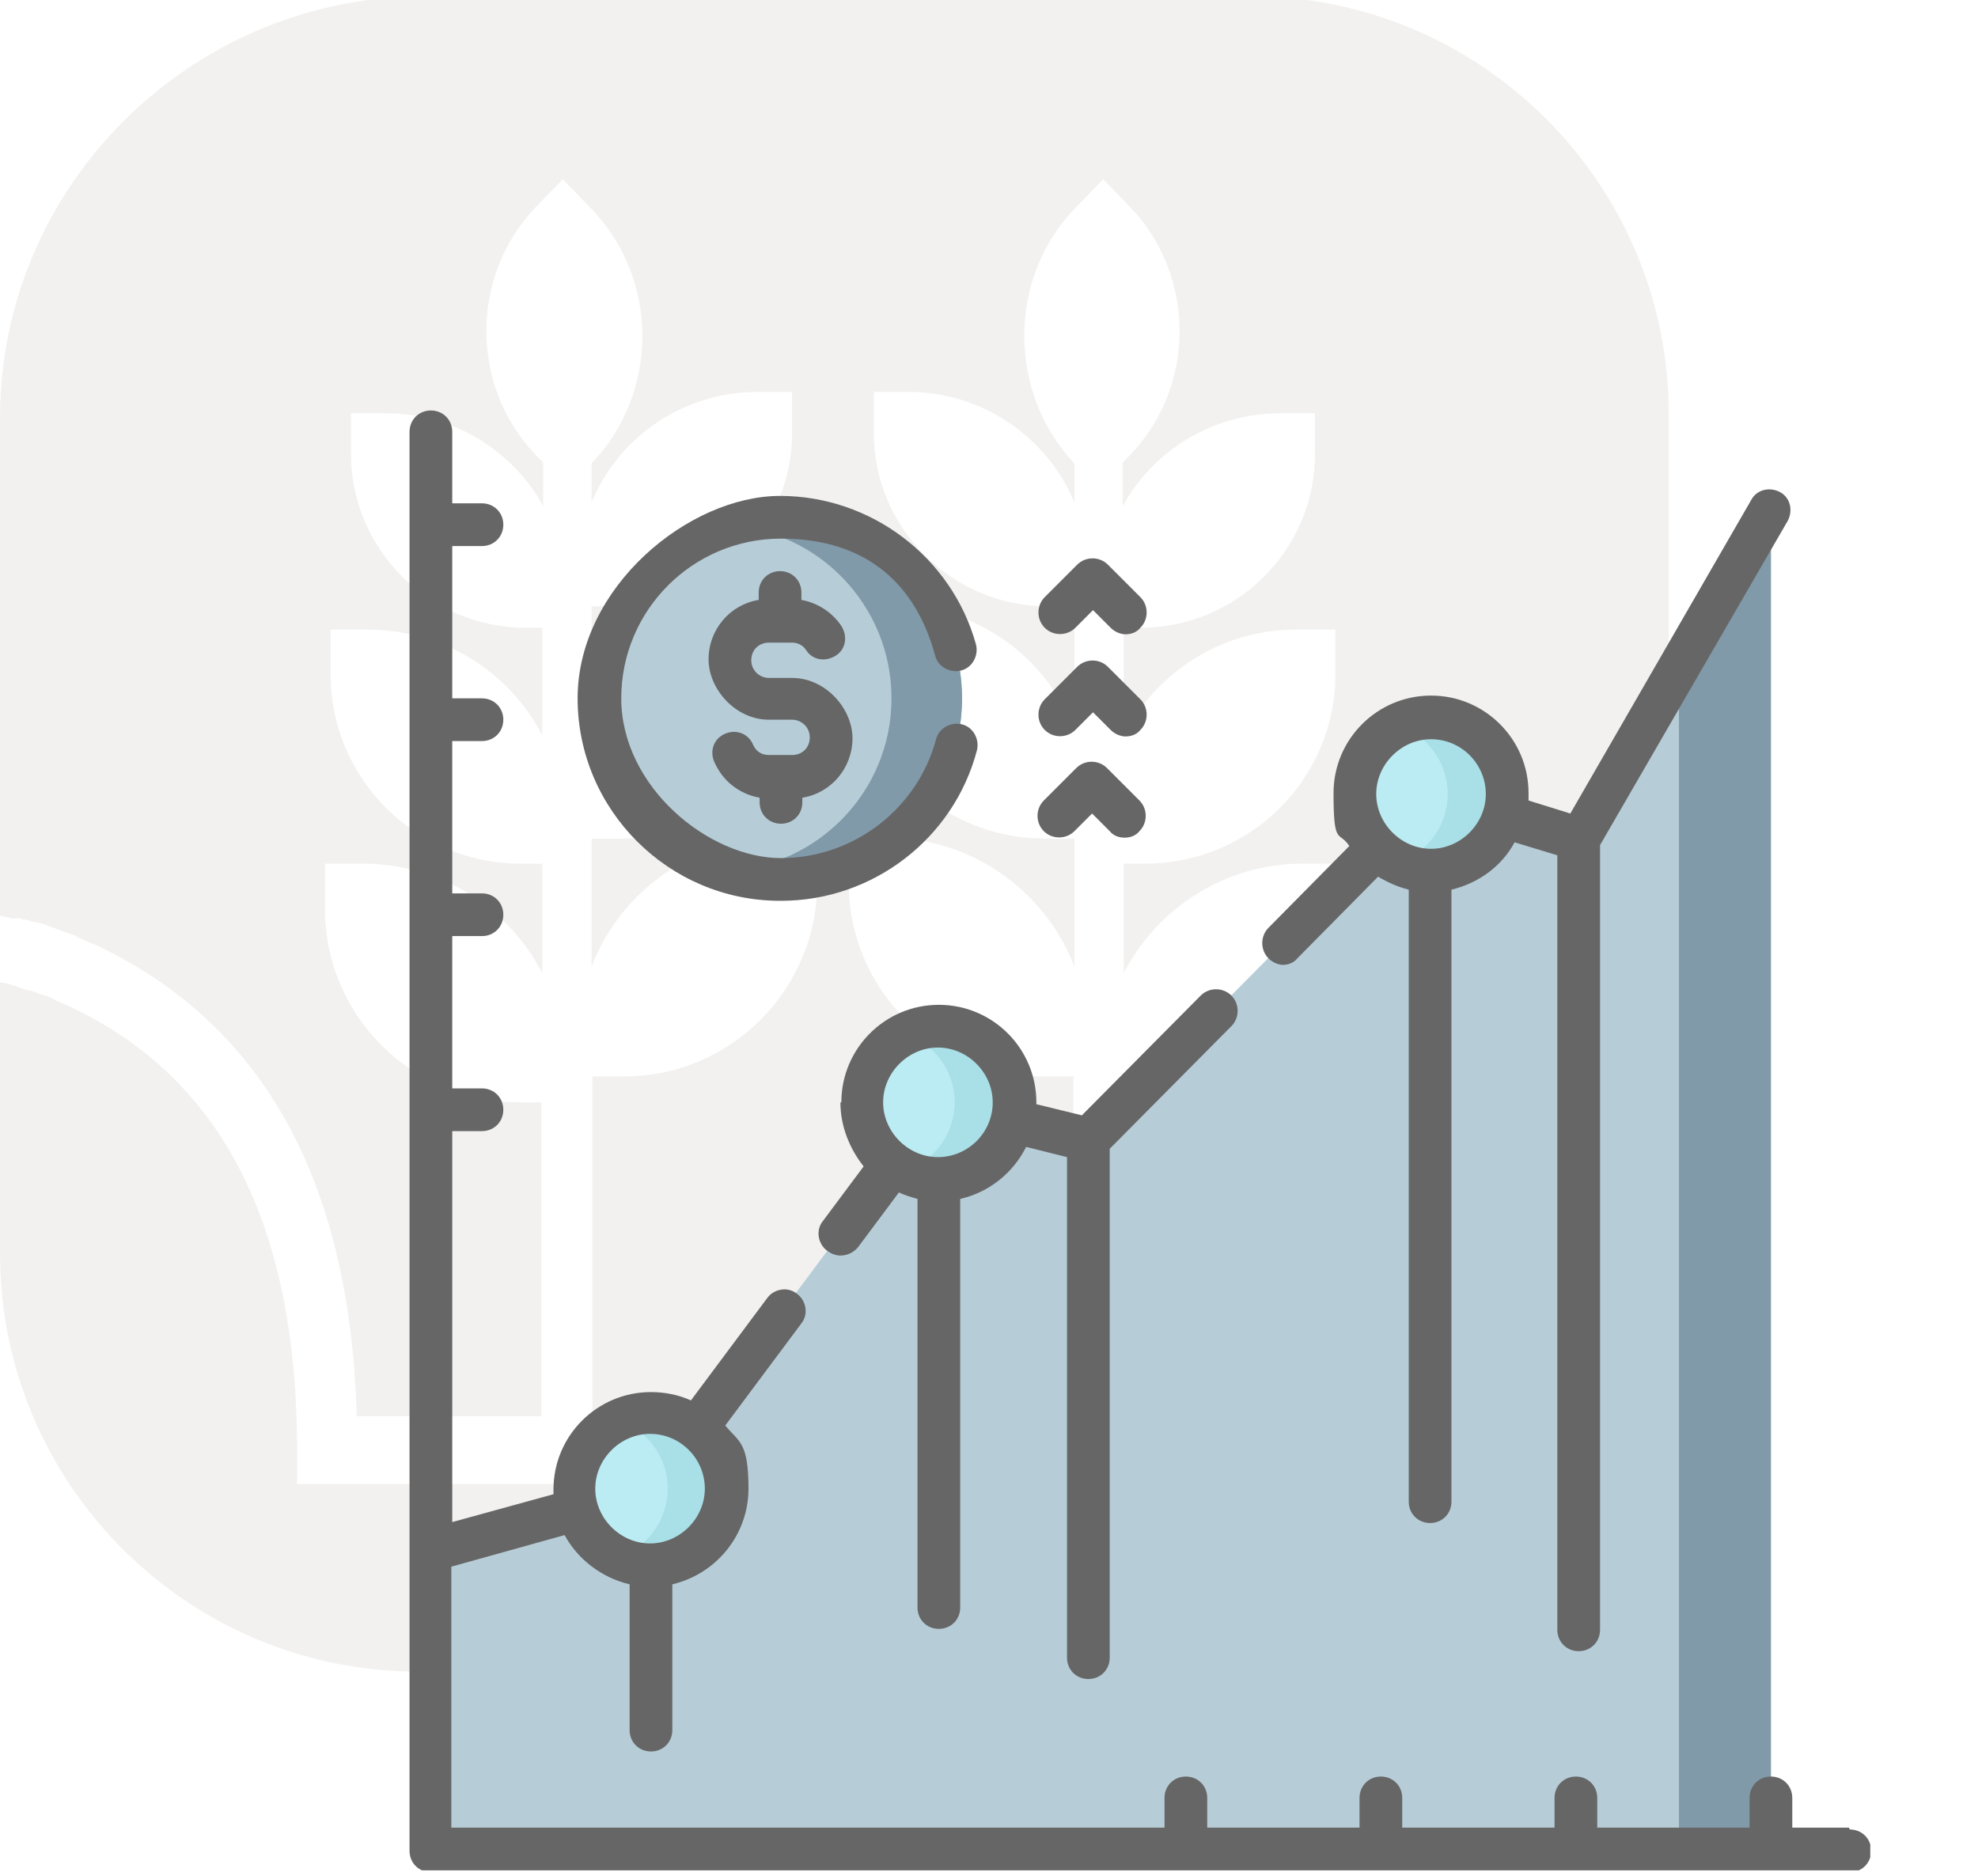 <?xml version="1.0" encoding="UTF-8"?>
<svg xmlns="http://www.w3.org/2000/svg" xmlns:xlink="http://www.w3.org/1999/xlink" id="Ebene_1" version="1.1" viewBox="0 0 213 202">
  <defs>
    <style>
      .st0 {
        fill: none;
      }

      .st1 {
        fill: #b6cdd8;
      }

      .st2 {
        fill: #666;
      }

      .st3 {
        fill: #eae8e5;
      }

      .st4 {
        fill: #bbecf3;
      }

      .st5 {
        opacity: .6;
      }

      .st6 {
        fill: #819aa9;
      }

      .st7 {
        fill: #a9dfe7;
      }

      .st8 {
        clip-path: url(#clippath);
      }
    </style>
    <clipPath id="clippath">
      <rect class="st0" x="44" y="44" width="157.4" height="157.4"></rect>
    </clipPath>
  </defs>
  <g class="st5">
    <path class="st3" d="M179.6,106h-.1c0,0,0,0-.1,0-.9.3-1.8.6-2.6.9h-.2c0,0,0,0,0,0-.2,0-.4.2-.7.2-.5.2-1,.4-1.5.6-.1,0-.3.1-.4.2,0,0-.1,0-.2,0h-.1c0,0-.1,0-.2.1-17.7,7.9-25.3,24.7-25.4,48.1v3.7h0s-3.5,0-3.5,0H32s0,0,0,0h0v-3.5c0-23.8-7.7-40.7-25.8-48.5-.1,0-.3-.1-.4-.2-.4-.2-.9-.4-1.3-.5-.4-.1-.7-.3-1.1-.4-.1,0-.3,0-.4-.1h-.2c-.8-.3-1.6-.6-2.5-.8H0C0,105.9,0,135,0,135,0,159.8,20.2,180,45,180h90c24.8,0,45-20.2,45-45v-29.1h-.3c0,0-.1.1-.1.1Z"></path>
    <path class="st3" d="M1.1,98.9h0s.2,0,.2,0h.1s0,0,.1,0h.1c0,0,.1,0,.2,0h.1s.2,0,.2,0h.2c0,0,0,0,.1.1h.1c0,0,.1,0,.2,0,.3.1.7.2,1,.3,0,0,.2,0,.2,0h.1s.2.1.2.1h.2c0,0,.1.1.1.1,0,0,.1,0,.2,0,1.1.4,2.1.8,3.2,1.2.2,0,.3.1.4.2.4.2.8.3,1.1.5.1,0,.3.1.4.2h.2c18.7,8.7,27.6,26,28.4,50.4,0,.2,0,.3,0,.5h19.9v-33.8h-2.4c-11.5,0-20.9-9.3-20.9-20.8v-4.9s4.1,0,4.1,0c8.4,0,15.7,4.8,19.3,11.8v-11.8h-2.3c-11.3,0-20.5-9.1-20.5-20.4v-4.8s4,0,4,0c8.2,0,15.3,4.6,18.8,11.4v-11.6h-1.8c-10.3,0-18.8-8.4-18.8-18.7v-4.4s3.7,0,3.7,0c7.3,0,13.7,4,17,10v-4.7l-.8-.8c-7.1-7.4-7.1-19.3,0-26.7l2.9-3,3.1,3.2c7.3,7.6,7.3,19.8,0,27.4v4.2c2.9-7,9.8-11.9,17.9-11.9h3.7s0,4.4,0,4.4c0,10.3-8.4,18.7-18.8,18.7h-2.8s0,13.3,0,13.3c3.1-7.9,10.8-13.5,19.7-13.5h4s0,4.8,0,4.8c0,11.3-9.2,20.4-20.5,20.4h-3.2s0,13.8,0,13.8c3.1-8.1,11-13.9,20.2-13.9h4.1s0,4.9,0,4.9c0,11.5-9.4,20.9-20.9,20.8h-3.3s0,36.5,0,36.5h51.8v-36.5h-3.3c-11.5,0-20.9-9.3-20.9-20.8v-4.9s4.1,0,4.1,0c9.2,0,17.1,5.8,20.2,13.9v-13.8h-3.2c-11.3,0-20.5-9.1-20.5-20.4v-4.8s4,0,4,0c9,0,16.7,5.6,19.7,13.5v-13.3h-2.8c-10.4,0-18.8-8.4-18.8-18.7v-4.4s3.7,0,3.7,0c8,0,15,4.9,17.9,11.9v-4.2c-7.2-7.6-7.2-19.9,0-27.4l3.1-3.2,2.9,3c7.1,7.4,7.1,19.3,0,26.7l-.8.8v4.7c3.3-6,9.7-10,17-10h3.7s0,4.4,0,4.4c0,10.3-8.4,18.7-18.8,18.7h-1.8s0,11.6,0,11.6c3.5-6.8,10.6-11.5,18.8-11.4h4s0,4.8,0,4.8c0,11.3-9.2,20.4-20.5,20.4h-2.3s0,11.8,0,11.8c3.6-7,10.9-11.8,19.3-11.8h4.1s0,4.9,0,4.9c0,11.5-9.4,20.9-20.9,20.8h-2.4s0,33.8,0,33.8h19.9v-.2c0,0,0-.1,0-.2v-.2c0,0,0-.1,0-.2v-.2c1-24.3,10-41.6,28.9-50.1h.1c.4-.2.8-.4,1.3-.6h0c1.1-.5,2.2-.9,3.3-1.3h.1s.2-.1.2-.1h.2c.4-.2.7-.3,1.1-.4h.1c.2-.1.5-.2.7-.2h0c.5-.2.9-.3,1.4-.4h.2c0,0,.1,0,.1,0,0,0,0,0,.1,0l.9-.2v-53.6c0-24.8-20.2-45-45-45H45C20.2,0,0,20.2,0,45v53.6h0l.9.2c0,0,.1,0,.2,0Z"></path>
  </g>
  <g class="st8">
    <g>
      <path class="st1" d="M46.3,166.9l23.7-6.6,31-41.6,16.2,4,36.9-37.2,16.1,4.9,20.5-35.4v144H46.3v-32.1Z"></path>
      <path class="st6" d="M180.8,72.2v126.9h9.9V55l-9.9,17.1Z"></path>
      <path class="st4" d="M101,126.9c4.5,0,8.2-3.7,8.2-8.2s-3.7-8.2-8.2-8.2-8.2,3.7-8.2,8.2,3.7,8.2,8.2,8.2Z"></path>
      <path class="st7" d="M109.2,118.7c0,4.5-3.7,8.2-8.2,8.2s-2.5-.3-3.6-.8c3.1-1,5.4-3.9,5.4-7.4s-2.3-6.4-5.4-7.4c1.1-.5,2.3-.8,3.6-.8,4.5,0,8.2,3.7,8.2,8.2Z"></path>
      <path class="st4" d="M154.1,93.7c4.5,0,8.2-3.7,8.2-8.2s-3.7-8.2-8.2-8.2-8.2,3.7-8.2,8.2,3.7,8.2,8.2,8.2Z"></path>
      <path class="st7" d="M162.3,85.5c0,4.5-3.7,8.2-8.2,8.2s-2.5-.3-3.6-.8c3.1-1,5.4-3.9,5.4-7.4s-2.3-6.4-5.4-7.4c1.1-.5,2.3-.8,3.6-.8,4.5,0,8.2,3.7,8.2,8.2Z"></path>
      <path class="st4" d="M70,168.6c4.5,0,8.2-3.7,8.2-8.2s-3.7-8.2-8.2-8.2-8.2,3.7-8.2,8.2,3.7,8.2,8.2,8.2Z"></path>
      <path class="st7" d="M78.3,160.3c0,4.5-3.7,8.2-8.2,8.2s-2.5-.3-3.6-.8c3.1-1,5.4-3.9,5.4-7.4s-2.3-6.4-5.4-7.4c1.1-.5,2.3-.8,3.6-.8,4.5,0,8.2,3.7,8.2,8.2Z"></path>
      <path class="st1" d="M84.1,94.7c10.8,0,19.5-8.7,19.5-19.5s-8.7-19.5-19.5-19.5-19.5,8.7-19.5,19.5,8.7,19.5,19.5,19.5Z"></path>
      <path class="st6" d="M103.6,75.2c0,10.8-8.7,19.5-19.5,19.5s-4-.3-5.9-.9c9.9-.5,17.8-8.6,17.8-18.6s-7.9-18.2-17.8-18.6c1.9-.6,3.8-.9,5.9-.9,10.8,0,19.5,8.7,19.5,19.5Z"></path>
      <path class="st2" d="M199.1,196.8h-6.1v-3.2c0-1.3-1-2.3-2.3-2.3s-2.3,1-2.3,2.3v3.2h-16.4v-3.2c0-1.3-1-2.3-2.3-2.3s-2.3,1-2.3,2.3v3.2h-16.4v-3.2c0-1.3-1-2.3-2.3-2.3s-2.3,1-2.3,2.3v3.2h-16.4v-3.2c0-1.3-1-2.3-2.3-2.3s-2.3,1-2.3,2.3v3.2H48.6v-28.1l12.2-3.4c1.4,2.6,4,4.6,7,5.3v15.7c0,1.3,1,2.3,2.3,2.3s2.3-1,2.3-2.3v-15.7c4.7-1.1,8.2-5.3,8.2-10.3s-1-5-2.5-6.8l8.2-11c.8-1,.5-2.5-.5-3.2-1-.8-2.5-.5-3.2.5l-8.2,11c-1.3-.6-2.8-.9-4.3-.9-5.8,0-10.5,4.7-10.5,10.5s0,.4,0,.5l-10.9,3v-42.1h3.2c1.3,0,2.3-1,2.3-2.3s-1-2.3-2.3-2.3h-3.2v-16.4h3.2c1.3,0,2.3-1,2.3-2.3s-1-2.3-2.3-2.3h-3.2v-16.4h3.2c1.3,0,2.3-1,2.3-2.3s-1-2.3-2.3-2.3h-3.2v-16.4h3.2c1.3,0,2.3-1,2.3-2.3s-1-2.3-2.3-2.3h-3.2v-7.7c0-1.3-1-2.3-2.3-2.3s-2.3,1-2.3,2.3v152.8c0,1.3,1,2.3,2.3,2.3h152.8c1.3,0,2.3-1,2.3-2.3s-1-2.3-2.3-2.3ZM70,154.4c3.3,0,5.9,2.7,5.9,5.9s-2.7,5.9-5.9,5.9-5.9-2.7-5.9-5.9,2.7-5.9,5.9-5.9Z"></path>
      <path class="st2" d="M138.1,103.9c.6,0,1.2-.2,1.6-.7l8.7-8.8c1,.6,2.1,1.1,3.3,1.4v65.9c0,1.3,1,2.3,2.3,2.3s2.3-1,2.3-2.3v-65.9c2.9-.7,5.4-2.5,6.8-5.1l4.6,1.4v83.4c0,1.3,1,2.3,2.3,2.3s2.3-1,2.3-2.3v-84.5l20.2-34.9c.6-1.1.3-2.5-.8-3.1-1.1-.6-2.5-.3-3.1.8l-19.5,33.8-4.5-1.4c0-.3,0-.5,0-.8,0-5.8-4.7-10.5-10.5-10.5s-10.5,4.7-10.5,10.5.6,4,1.7,5.7l-8.7,8.8c-.9.9-.9,2.4,0,3.3.4.4,1,.7,1.6.7ZM154.1,79.6c3.3,0,5.9,2.7,5.9,5.9s-2.7,5.9-5.9,5.9-5.9-2.7-5.9-5.9,2.7-5.9,5.9-5.9Z"></path>
      <path class="st2" d="M90.5,118.7c0,2.6,1,5,2.5,6.9l-4.4,5.9c-.8,1-.5,2.5.5,3.2.4.3.9.5,1.4.5.7,0,1.4-.3,1.9-.9l4.4-5.9c.6.3,1.3.5,2,.7v44c0,1.3,1,2.3,2.3,2.3s2.3-1,2.3-2.3v-44c3.1-.7,5.7-2.8,7.1-5.6l4.4,1.1v53.9c0,1.3,1,2.3,2.3,2.3s2.3-1,2.3-2.3v-54.8l13.1-13.2c.9-.9.9-2.4,0-3.3-.9-.9-2.4-.9-3.3,0l-12.8,12.9-4.9-1.2c0,0,0-.1,0-.2,0-5.8-4.7-10.5-10.5-10.5s-10.5,4.7-10.5,10.5ZM106.9,118.7c0,3.3-2.7,5.9-5.9,5.9s-5.9-2.7-5.9-5.9,2.7-5.9,5.9-5.9,5.9,2.7,5.9,5.9Z"></path>
      <path class="st2" d="M84.1,88.7c1.3,0,2.3-1,2.3-2.3v-.5c3.1-.5,5.4-3.2,5.4-6.4s-2.9-6.5-6.5-6.5h-2.5c-1,0-1.9-.8-1.9-1.9s.8-1.9,1.9-1.9h2.5c.6,0,1.2.3,1.5.8.7,1.1,2.1,1.3,3.2.6,1.1-.7,1.3-2.1.6-3.2-1-1.5-2.6-2.5-4.3-2.8v-.8c0-1.3-1-2.3-2.3-2.3s-2.3,1-2.3,2.3v.8c-3.1.5-5.4,3.2-5.4,6.4s2.9,6.5,6.5,6.5h2.5c1,0,1.9.8,1.9,1.9s-.8,1.9-1.9,1.9h-2.5c-.8,0-1.4-.4-1.7-1.1-.5-1.2-1.8-1.7-3-1.2-1.2.5-1.7,1.8-1.2,3,.9,2.1,2.7,3.5,4.9,3.9v.5c0,1.3,1,2.3,2.3,2.3Z"></path>
      <path class="st2" d="M84.1,97c9.9,0,18.6-6.7,21.1-16.2.3-1.2-.4-2.5-1.6-2.8-1.2-.3-2.5.4-2.8,1.6-2,7.5-8.9,12.8-16.7,12.8s-17.2-7.7-17.2-17.2,7.7-17.2,17.2-17.2,14.6,5.2,16.6,12.6c.3,1.2,1.6,1.9,2.8,1.6,1.2-.3,1.9-1.6,1.6-2.8-2.6-9.4-11.3-16-21.1-16s-21.8,9.8-21.8,21.8,9.8,21.8,21.8,21.8Z"></path>
      <path class="st2" d="M115.8,67.6l1.9-1.9,1.9,1.9c.4.4,1,.7,1.6.7s1.2-.2,1.6-.7c.9-.9.9-2.4,0-3.3l-3.5-3.5c-.9-.9-2.4-.9-3.3,0l-3.5,3.5c-.9.9-.9,2.4,0,3.3.9.9,2.4.9,3.3,0Z"></path>
      <path class="st2" d="M115.8,78.6l1.9-1.9,1.9,1.9c.4.4,1,.7,1.6.7s1.2-.2,1.6-.7c.9-.9.9-2.4,0-3.3l-3.5-3.5c-.9-.9-2.4-.9-3.3,0l-3.5,3.5c-.9.9-.9,2.4,0,3.3.9.9,2.4.9,3.3,0Z"></path>
      <path class="st2" d="M119.2,82.7c-.9-.9-2.4-.9-3.3,0l-3.5,3.5c-.9.9-.9,2.4,0,3.3.9.9,2.4.9,3.3,0l1.9-1.9,1.9,1.9c.4.5,1,.7,1.6.7s1.2-.2,1.6-.7c.9-.9.9-2.4,0-3.3l-3.5-3.5Z"></path>
    </g>
  </g>
</svg>
